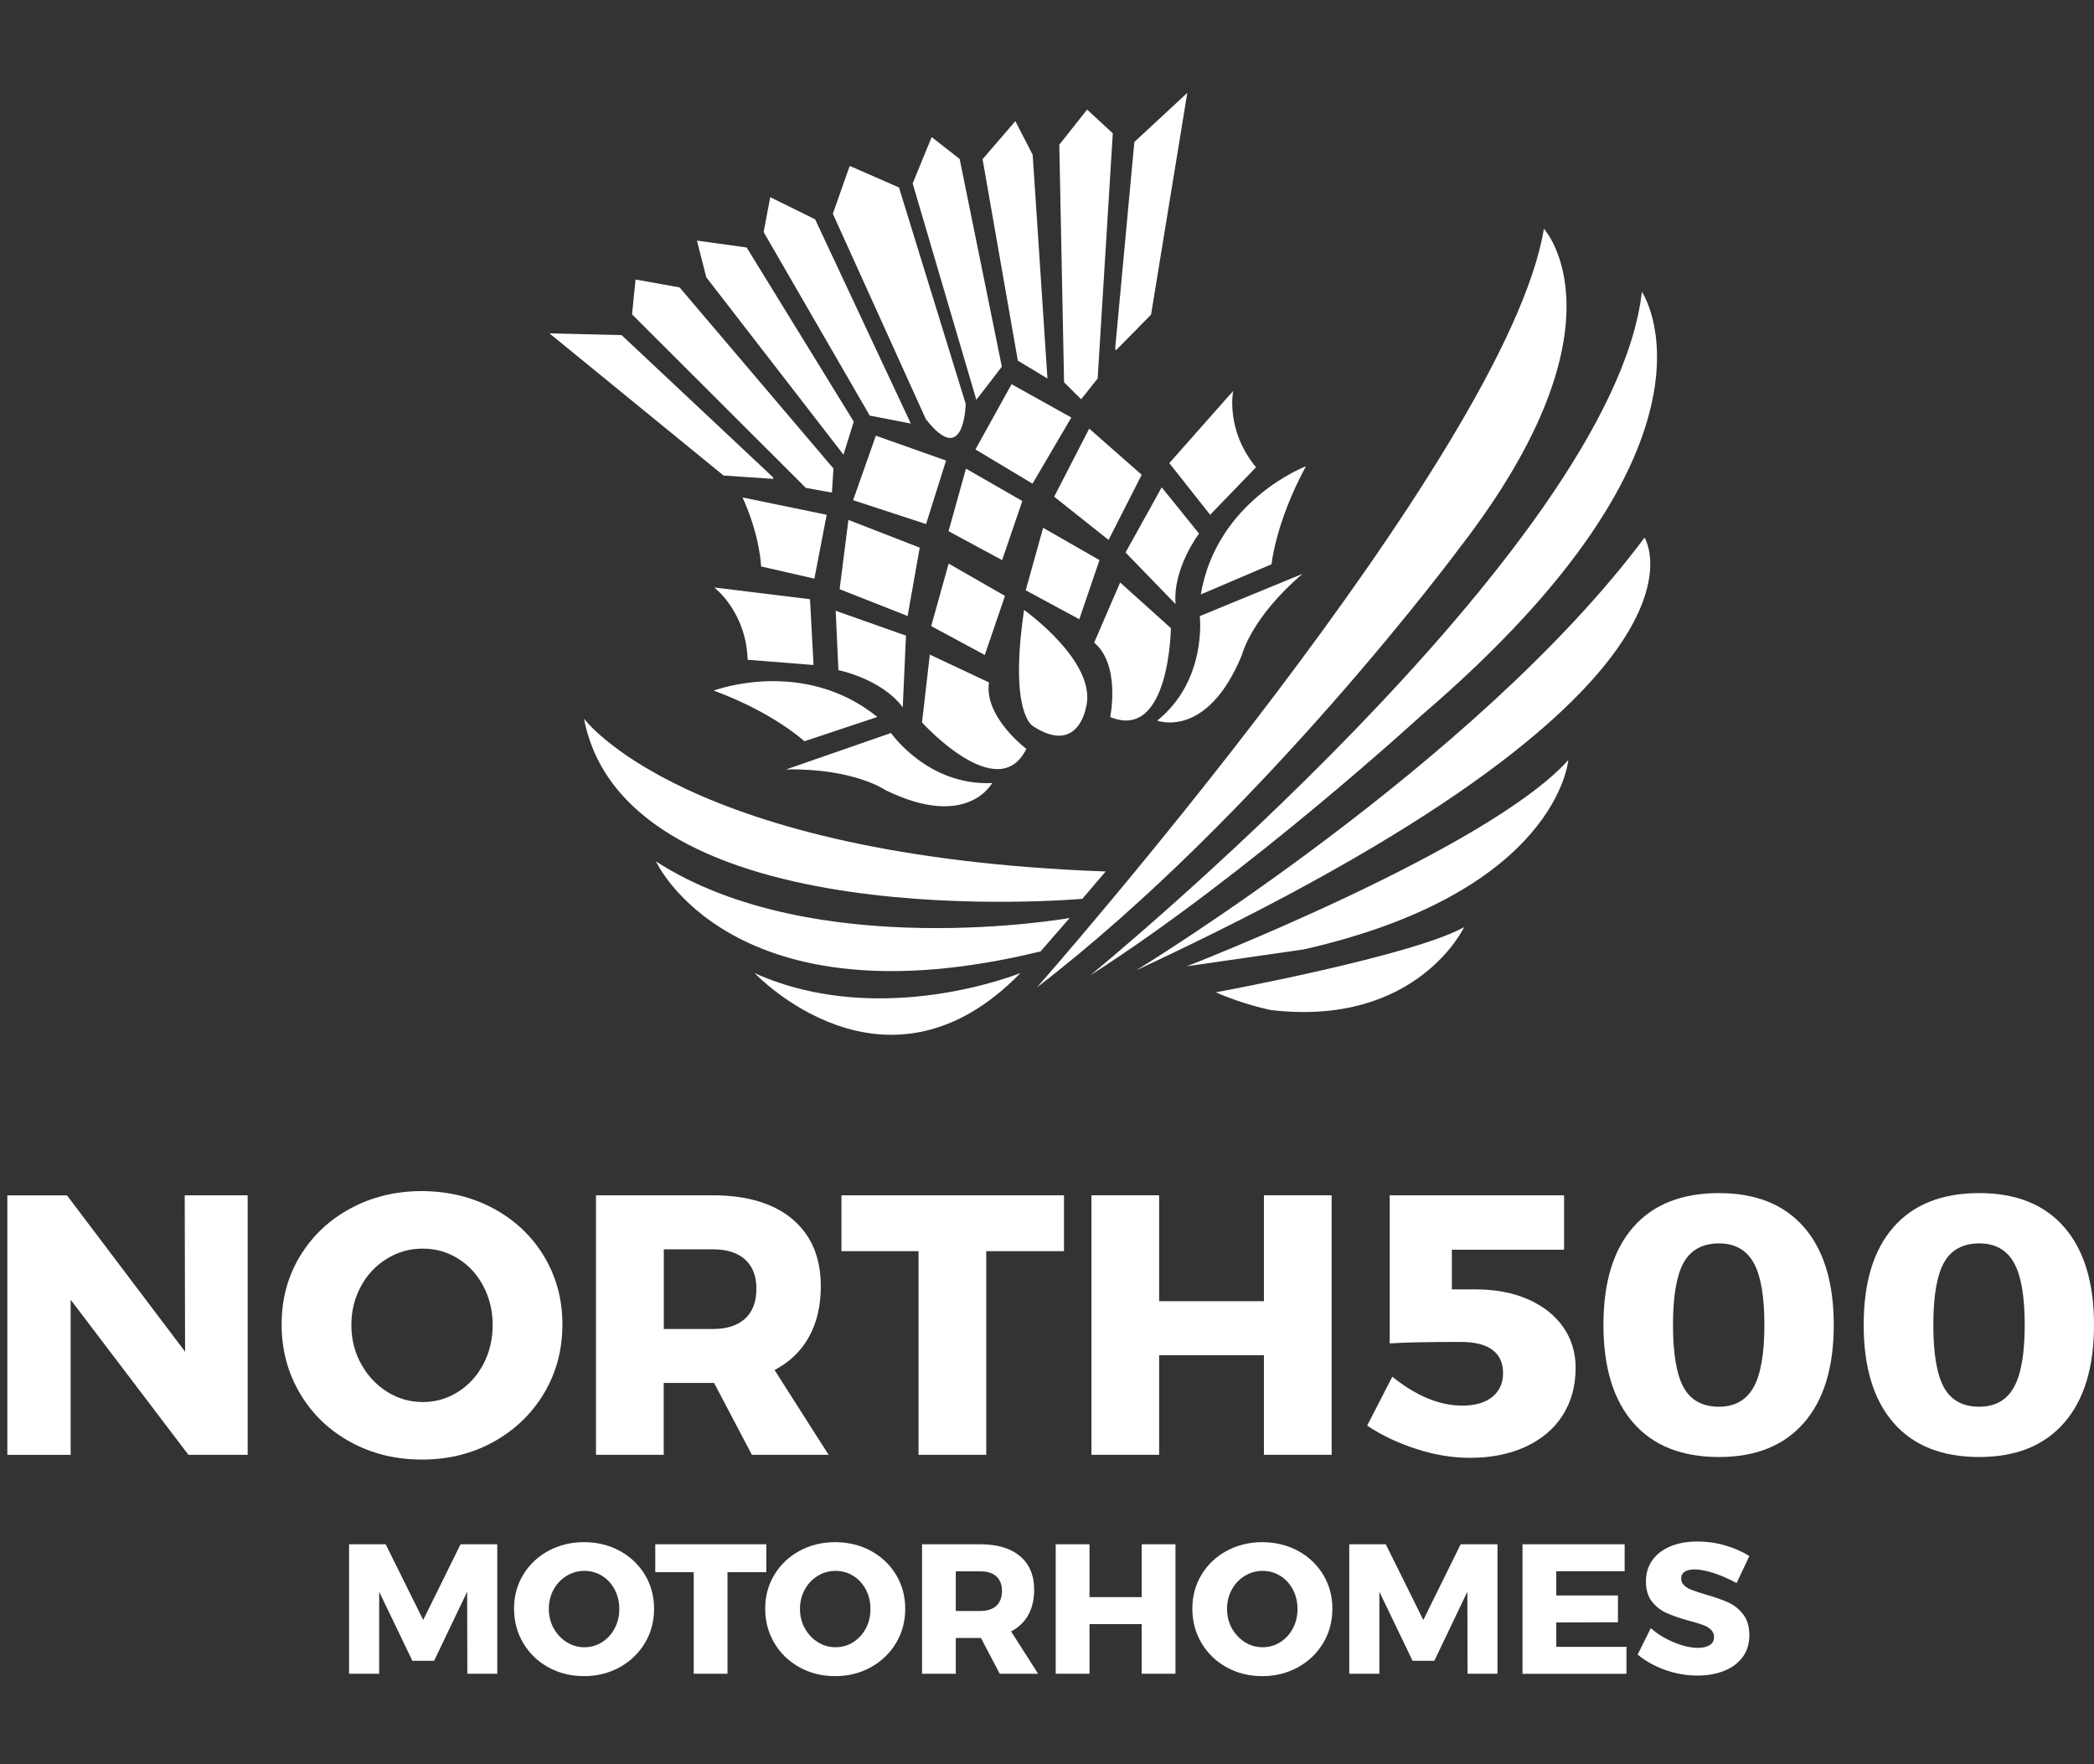 <?xml version="1.0" encoding="utf-8"?>
<!-- Generator: Adobe Illustrator 24.0.0, SVG Export Plug-In . SVG Version: 6.00 Build 0)  -->
<svg version="1.1" id="Layer_1" xmlns="http://www.w3.org/2000/svg" xmlns:xlink="http://www.w3.org/1999/xlink" x="0px" y="0px"
	 width="228.2px" height="192.28px" viewBox="0 0 228.2 192.28" style="enable-background:new 0 0 228.2 192.28;"
	 xml:space="preserve">
<rect x="0" y="0" width="228.2" height="192.28" fill="#333333" stroke="none"/>
<style type="text/css">
	.st0{fill:#FFFFFF;}
</style>
<path class="st0" d="M120.49,94.97l-2.54,2.98c0,0-49.66,4.46-54.31-19.64C63.64,78.31,74.56,93.31,120.49,94.97z"/>
<path class="st0" d="M116.57,100.04c0,0-27.86,4.96-45.08-6.16c0,0,8.21,18.02,41.91,9.8L116.57,100.04z"/>
<path class="st0" d="M111.22,106.03c0,0-15.2,6.22-28.98,0.02C82.25,106.05,96.48,121.18,111.22,106.03z"/>
<path class="st0" d="M113.01,107.6c0,0,51.23-58.13,55.24-82.67c0,0,9.62,10.41-9.13,34.7C159.13,59.63,137.56,88.73,113.01,107.6z"
	/>
<path class="st0" d="M118.8,106.3c0,0,56.97-46.55,60.13-74.5c0,0,11.05,16.15-24.06,46.19C154.87,77.99,136.01,95.3,118.8,106.3z"
	/>
<path class="st0" d="M123.82,105.74c0,0,37.05-22.56,55.4-47.15C179.22,58.6,189.79,75.07,123.82,105.74z"/>
<path class="st0" d="M129.34,105.3c0,0,32.85-12.74,41.57-22.47c0,0-1.15,14.34-28.81,20.63L129.34,105.3z"/>
<path class="st0" d="M132.5,108.14c0,0,21.52-3.97,27.06-7.11c0,0-5.13,10.92-21.09,9.04C138.46,110.06,135.39,109.44,132.5,108.14z
	"/>
<path class="st0" d="M88.75,63.06l-5.81-1.33c0,0-0.08-3.26-2.02-7.52l9.17,1.89L88.75,63.06z"/>
<polygon class="st0" points="116.75,45.5 110.24,41.87 106.3,48.98 112.52,52.71 "/>
<polygon class="st0" points="92.97,54.51 95.45,47.48 103.1,50.19 100.92,57.11 "/>
<polygon class="st0" points="118.7,46.71 124.42,51.74 120.81,58.84 114.88,54.13 "/>
<polygon class="st0" points="92.46,56.66 91.5,64.21 98.91,67.13 100.23,59.68 "/>
<polygon class="st0" points="103.37,57.89 109.21,61.04 111.41,54.6 105.27,51.07 "/>
<polygon class="st0" points="111.78,64.33 117.62,67.48 119.82,61.04 113.68,57.52 "/>
<polygon class="st0" points="101.48,68.23 107.32,71.38 109.52,64.94 103.38,61.42 "/>
<path class="st0" d="M98.73,69.27l-7.66-2.71l0.3,6.47c0,0,4.66,0.92,7.01,4.05L98.73,69.27z"/>
<path class="st0" d="M122.66,60.21l3.94-7.1l4.07,5.04c0,0-2.88,3.77-2.56,7.68L122.66,60.21z"/>
<path class="st0" d="M134.39,42.6c0,0-0.88,4.24,2.49,8.32l-5,5.18l-4.45-5.63L134.39,42.6z"/>
<path class="st0" d="M77.83,64.02c0,0,3.47,2.59,3.65,7.88l7.18,0.57l-0.39-7.17L77.83,64.02z"/>
<path class="st0" d="M111.6,66.47c0,0,8.17,5.8,6.72,10.74c0,0-0.89,5.09-5.74,1.93C112.58,79.14,109.93,77.83,111.6,66.47z"/>
<path class="st0" d="M122.07,63.48l5.53,4.97c0,0-0.13,12.36-6.61,9.69c0,0,1.16-5.68-1.75-8.11L122.07,63.48z"/>
<path class="st0" d="M101.33,71.34l-0.85,7.39c0,0,8.28,9.17,11.37,2.88c0,0-4.64-3.48-4.07-7.24L101.33,71.34z"/>
<path class="st0" d="M130.86,64.78l7.71-3.29c0,0,0.43-4.55,3.75-10.68C142.31,50.81,132.6,54.5,130.86,64.78z"/>
<path class="st0" d="M95.61,78.13l-7.95,2.65c0,0-3.34-3.12-9.88-5.52C77.78,75.26,87.49,71.58,95.61,78.13z"/>
<path class="st0" d="M141.94,62.54l-11.19,4.6c0,0,0.83,7-4.64,11.39c0,0,5.43,2.09,9.23-7.15
	C135.34,71.37,136.31,67.35,141.94,62.54z"/>
<path class="st0" d="M85.67,83.85l11.43-3.97c0,0,4.02,5.79,11.02,5.45c0,0-2.69,5.16-11.65,0.76
	C96.48,86.1,93.09,83.72,85.67,83.85z"/>
<g>
	<path class="st0" d="M105.24,44.01c0,0-0.12,7.12-4.35,1.65L90.76,23.29l1.84-5.21l5.37,2.35L105.24,44.01z"/>
	<polygon class="st0" points="83.94,21.49 88.83,23.9 99.26,46.16 94.78,45.29 83.22,25.29 	"/>
	<polygon class="st0" points="93.04,45.95 91.92,49.55 76.97,30.22 75.95,26.22 81.37,26.97 	"/>
	<polygon class="st0" points="90.83,51.06 90.66,53.68 87.82,53.17 68.88,34.26 69.26,30.46 74.06,31.32 	"/>
	<polyline class="st0" points="84.29,52.19 78.85,51.82 59.88,36.33 67.74,36.52 84.21,51.98 	"/>
	<polygon class="st0" points="101.53,14.94 99.46,19.99 106.4,43.57 109.18,39.96 104.58,17.32 	"/>
	<polygon class="st0" points="110.92,39.3 114.15,41.25 112.54,16.87 110.65,13.2 107.08,17.35 	"/>
	<polygon class="st0" points="115.96,41.66 117.82,43.51 119.62,41.25 121.27,14.53 118.47,11.94 115.44,15.77 	"/>
	<polyline class="st0" points="121.61,38.18 125.44,34.29 129.39,10.12 123.62,15.47 121.53,37.97 	"/>
</g>
<g>
	<path class="st0" d="M20.13,130.26h6.86v28.28h-6.46L7.7,141.64v16.91H0.8v-28.28h6.5l12.87,17.03L20.13,130.26z"/>
	<path class="st0" d="M53.8,131.71c2.33,1.26,4.16,3,5.49,5.2c1.33,2.21,2,4.68,2,7.42c0,2.77-0.67,5.27-2,7.5
		c-1.33,2.23-3.16,3.99-5.49,5.29c-2.33,1.29-4.93,1.94-7.81,1.94c-2.88,0-5.48-0.64-7.81-1.92c-2.33-1.28-4.16-3.04-5.49-5.29
		c-1.33-2.25-2-4.75-2-7.53c0-2.74,0.67-5.22,2-7.42c1.33-2.2,3.16-3.94,5.49-5.2c2.33-1.26,4.93-1.9,7.81-1.9
		C48.87,129.82,51.47,130.45,53.8,131.71z M42.18,137.16c-1.2,0.73-2.15,1.73-2.84,3.01c-0.7,1.28-1.05,2.68-1.05,4.22
		c0,1.56,0.36,2.98,1.07,4.26c0.71,1.28,1.66,2.29,2.84,3.03c1.18,0.74,2.47,1.11,3.87,1.11c1.4,0,2.68-0.37,3.85-1.11
		c1.17-0.74,2.09-1.75,2.76-3.03c0.67-1.28,1.01-2.7,1.01-4.26c0-1.53-0.34-2.94-1.01-4.22c-0.67-1.28-1.59-2.28-2.76-3.01
		c-1.17-0.73-2.45-1.09-3.85-1.09C44.67,136.07,43.37,136.43,42.18,137.16z"/>
	<path class="st0" d="M81.94,158.54l-4.12-7.83h-0.16h-5.33v7.83h-7.38v-28.28h12.71c3.74,0,6.64,0.87,8.7,2.6
		c2.06,1.74,3.09,4.18,3.09,7.32c0,2.13-0.43,3.96-1.29,5.51c-0.86,1.55-2.11,2.75-3.75,3.61l5.89,9.24H81.94z M72.34,144.83h5.37
		c1.51,0,2.67-0.38,3.49-1.13c0.82-0.75,1.23-1.84,1.23-3.27c0-1.37-0.41-2.43-1.23-3.17c-0.82-0.74-1.98-1.11-3.49-1.11h-5.37
		V144.83z"/>
	<path class="st0" d="M91.7,130.26h24.25v6.09h-8.47v22.19h-7.38v-22.19H91.7V130.26z"/>
	<path class="st0" d="M118.94,130.26h7.38v11.54h11.42v-11.54h7.38v28.28h-7.38v-10.85h-11.42v10.85h-7.38V130.26z"/>
	<path class="st0" d="M166.53,141.6c1.65,0.73,2.93,1.73,3.83,3.03c0.9,1.29,1.35,2.77,1.35,4.44c0,1.96-0.47,3.69-1.41,5.16
		c-0.94,1.48-2.29,2.62-4.04,3.43c-1.75,0.81-3.78,1.21-6.09,1.21c-1.88,0-3.83-0.32-5.83-0.97c-2-0.65-3.79-1.49-5.35-2.54
		l2.74-5.33c2.61,2.1,5.15,3.15,7.63,3.15c1.4,0,2.49-0.32,3.27-0.95c0.78-0.63,1.17-1.5,1.17-2.6c0-1.1-0.38-1.94-1.15-2.52
		c-0.77-0.58-1.92-0.87-3.45-0.87c-3.58,0-6.16,0.05-7.75,0.16v-16.14h19v5.93h-12.23v4.32h2.54
		C162.96,140.51,164.87,140.87,166.53,141.6z"/>
	<path class="st0" d="M196.59,133.73c2.16,2.48,3.25,6.03,3.25,10.65c0,4.63-1.08,8.18-3.25,10.67c-2.17,2.49-5.25,3.73-9.26,3.73
		c-4.06,0-7.18-1.24-9.34-3.73c-2.17-2.49-3.25-6.05-3.25-10.67c0-4.63,1.08-8.18,3.25-10.65c2.16-2.47,5.28-3.71,9.34-3.71
		C191.34,130.02,194.42,131.25,196.59,133.73z M183.49,137.58c-0.78,1.39-1.17,3.65-1.17,6.8c0,3.17,0.39,5.45,1.17,6.84
		c0.78,1.39,2.06,2.08,3.83,2.08c1.72,0,2.98-0.7,3.77-2.1c0.79-1.4,1.19-3.67,1.19-6.82s-0.4-5.41-1.19-6.8
		c-0.79-1.38-2.05-2.08-3.77-2.08C185.55,135.51,184.27,136.2,183.49,137.58z"/>
	<path class="st0" d="M224.95,133.73c2.16,2.48,3.25,6.03,3.25,10.65c0,4.63-1.08,8.18-3.25,10.67c-2.17,2.49-5.25,3.73-9.26,3.73
		c-4.06,0-7.18-1.24-9.34-3.73c-2.17-2.49-3.25-6.05-3.25-10.67c0-4.63,1.08-8.18,3.25-10.65c2.16-2.47,5.28-3.71,9.34-3.71
		C219.7,130.02,222.79,131.25,224.95,133.73z M211.86,137.58c-0.78,1.39-1.17,3.65-1.17,6.8c0,3.17,0.39,5.45,1.17,6.84
		c0.78,1.39,2.06,2.08,3.83,2.08c1.72,0,2.98-0.7,3.77-2.1c0.79-1.4,1.19-3.67,1.19-6.82s-0.4-5.41-1.19-6.8
		c-0.79-1.38-2.05-2.08-3.77-2.08C213.92,135.51,212.64,136.2,211.86,137.58z"/>
</g>
<g>
	<path class="st0" d="M38.03,168.29h4l4.09,8.25l4.07-8.25h4v14.11h-3.26l-0.02-8.94l-3.6,7.53h-2.37l-3.62-7.53v8.94h-3.28V168.29z
		"/>
	<path class="st0" d="M67.54,169.01c1.16,0.63,2.07,1.5,2.74,2.6c0.66,1.1,1,2.33,1,3.7c0,1.38-0.33,2.63-1,3.74
		c-0.66,1.11-1.58,1.99-2.74,2.64c-1.16,0.64-2.46,0.97-3.89,0.97s-2.73-0.32-3.89-0.96c-1.16-0.64-2.07-1.52-2.74-2.64
		c-0.66-1.12-1-2.37-1-3.75c0-1.37,0.33-2.6,1-3.7c0.66-1.1,1.58-1.97,2.74-2.6c1.16-0.63,2.46-0.95,3.89-0.95
		S66.38,168.38,67.54,169.01z M61.75,171.73c-0.6,0.36-1.07,0.86-1.42,1.5c-0.35,0.64-0.52,1.34-0.52,2.1
		c0,0.78,0.18,1.49,0.53,2.12c0.36,0.64,0.83,1.14,1.42,1.51c0.59,0.37,1.23,0.55,1.93,0.55c0.7,0,1.34-0.18,1.92-0.55
		c0.58-0.37,1.04-0.87,1.38-1.51c0.34-0.64,0.5-1.35,0.5-2.12c0-0.76-0.17-1.47-0.5-2.1c-0.34-0.64-0.79-1.14-1.38-1.5
		s-1.22-0.54-1.92-0.54C62.99,171.19,62.35,171.37,61.75,171.73z"/>
	<path class="st0" d="M71.42,168.29h12.09v3.04h-4.23v11.07H75.6v-11.07h-4.19V168.29z"/>
	<path class="st0" d="M94.91,169.01c1.16,0.63,2.07,1.5,2.74,2.6c0.66,1.1,1,2.33,1,3.7c0,1.38-0.33,2.63-1,3.74
		c-0.66,1.11-1.58,1.99-2.74,2.64c-1.16,0.64-2.46,0.97-3.89,0.97c-1.44,0-2.73-0.32-3.89-0.96c-1.16-0.64-2.07-1.52-2.74-2.64
		c-0.66-1.12-1-2.37-1-3.75c0-1.37,0.33-2.6,1-3.7c0.66-1.1,1.58-1.97,2.74-2.6c1.16-0.63,2.46-0.95,3.89-0.95
		C92.45,168.07,93.75,168.38,94.91,169.01z M89.12,171.73c-0.6,0.36-1.07,0.86-1.42,1.5c-0.35,0.64-0.52,1.34-0.52,2.1
		c0,0.78,0.18,1.49,0.53,2.12c0.36,0.64,0.83,1.14,1.42,1.51c0.59,0.37,1.23,0.55,1.93,0.55c0.7,0,1.34-0.18,1.92-0.55
		c0.58-0.37,1.04-0.87,1.38-1.51c0.34-0.64,0.5-1.35,0.5-2.12c0-0.76-0.17-1.47-0.5-2.1c-0.34-0.64-0.79-1.14-1.38-1.5
		c-0.58-0.36-1.22-0.54-1.92-0.54C90.36,171.19,89.71,171.37,89.12,171.73z"/>
	<path class="st0" d="M108.95,182.4l-2.05-3.9h-0.08h-2.66v3.9h-3.68v-14.11h6.34c1.86,0,3.31,0.43,4.34,1.3
		c1.03,0.87,1.54,2.08,1.54,3.65c0,1.06-0.21,1.98-0.64,2.75c-0.43,0.77-1.05,1.37-1.87,1.8l2.94,4.61H108.95z M104.16,175.56h2.68
		c0.75,0,1.33-0.19,1.74-0.56c0.41-0.38,0.61-0.92,0.61-1.63c0-0.68-0.2-1.21-0.61-1.58c-0.41-0.37-0.99-0.55-1.74-0.55h-2.68
		V175.56z"/>
	<path class="st0" d="M115.05,168.29h3.68v5.76h5.69v-5.76h3.68v14.11h-3.68v-5.41h-5.69v5.41h-3.68V168.29z"/>
	<path class="st0" d="M141.46,169.01c1.16,0.63,2.07,1.5,2.74,2.6c0.66,1.1,1,2.33,1,3.7c0,1.38-0.33,2.63-1,3.74
		c-0.66,1.11-1.58,1.99-2.74,2.64c-1.16,0.64-2.46,0.97-3.89,0.97c-1.44,0-2.73-0.32-3.89-0.96c-1.16-0.64-2.07-1.52-2.74-2.64
		c-0.66-1.12-1-2.37-1-3.75c0-1.37,0.33-2.6,1-3.7c0.66-1.1,1.58-1.97,2.74-2.6c1.16-0.63,2.46-0.95,3.89-0.95
		C139,168.07,140.3,168.38,141.46,169.01z M135.66,171.73c-0.6,0.36-1.07,0.86-1.42,1.5c-0.35,0.64-0.52,1.34-0.52,2.1
		c0,0.78,0.18,1.49,0.53,2.12c0.36,0.64,0.83,1.14,1.42,1.51c0.59,0.37,1.23,0.55,1.93,0.55s1.34-0.18,1.92-0.55
		c0.58-0.37,1.04-0.87,1.38-1.51c0.34-0.64,0.5-1.35,0.5-2.12c0-0.76-0.17-1.47-0.5-2.1c-0.34-0.64-0.79-1.14-1.38-1.5
		c-0.58-0.36-1.22-0.54-1.92-0.54S136.26,171.37,135.66,171.73z"/>
	<path class="st0" d="M147.02,168.29h4l4.09,8.25l4.07-8.25h4.01v14.11h-3.26l-0.02-8.94l-3.6,7.53h-2.37l-3.62-7.53v8.94h-3.28
		V168.29z"/>
	<path class="st0" d="M165.92,168.29h11.13v2.94h-7.45v2.64h6.72v2.92l-6.72,0.02v2.66h7.65v2.94h-11.33V168.29z"/>
	<path class="st0" d="M186.82,171.45c-0.85-0.28-1.57-0.42-2.14-0.42c-0.46,0-0.82,0.08-1.08,0.25c-0.26,0.17-0.39,0.41-0.39,0.73
		c0,0.31,0.11,0.57,0.34,0.77c0.23,0.21,0.51,0.38,0.85,0.5c0.34,0.13,0.83,0.29,1.49,0.49c0.98,0.28,1.79,0.56,2.43,0.85
		c0.64,0.28,1.18,0.71,1.64,1.3c0.46,0.58,0.68,1.35,0.68,2.28c0,0.94-0.25,1.74-0.74,2.4c-0.5,0.66-1.18,1.16-2.04,1.5
		c-0.87,0.34-1.83,0.5-2.89,0.5c-1.17,0-2.33-0.2-3.49-0.61c-1.16-0.41-2.16-0.97-3.01-1.68l1.43-2.88
		c0.71,0.63,1.55,1.15,2.53,1.55c0.97,0.4,1.83,0.6,2.59,0.6c0.55,0,0.98-0.1,1.3-0.3c0.32-0.2,0.47-0.5,0.47-0.89
		c0-0.32-0.12-0.59-0.35-0.81c-0.24-0.21-0.53-0.39-0.89-0.51c-0.36-0.13-0.85-0.28-1.5-0.45c-0.97-0.27-1.76-0.54-2.39-0.82
		c-0.63-0.27-1.17-0.69-1.62-1.25c-0.45-0.56-0.67-1.3-0.67-2.22c0-0.87,0.23-1.64,0.69-2.29c0.46-0.66,1.12-1.16,1.97-1.52
		c0.85-0.36,1.84-0.53,2.97-0.53c1.02,0,2.03,0.14,3.02,0.43c0.99,0.29,1.86,0.67,2.62,1.16l-1.39,2.94
		C188.47,172.09,187.67,171.73,186.82,171.45z"/>
</g>
</svg>
